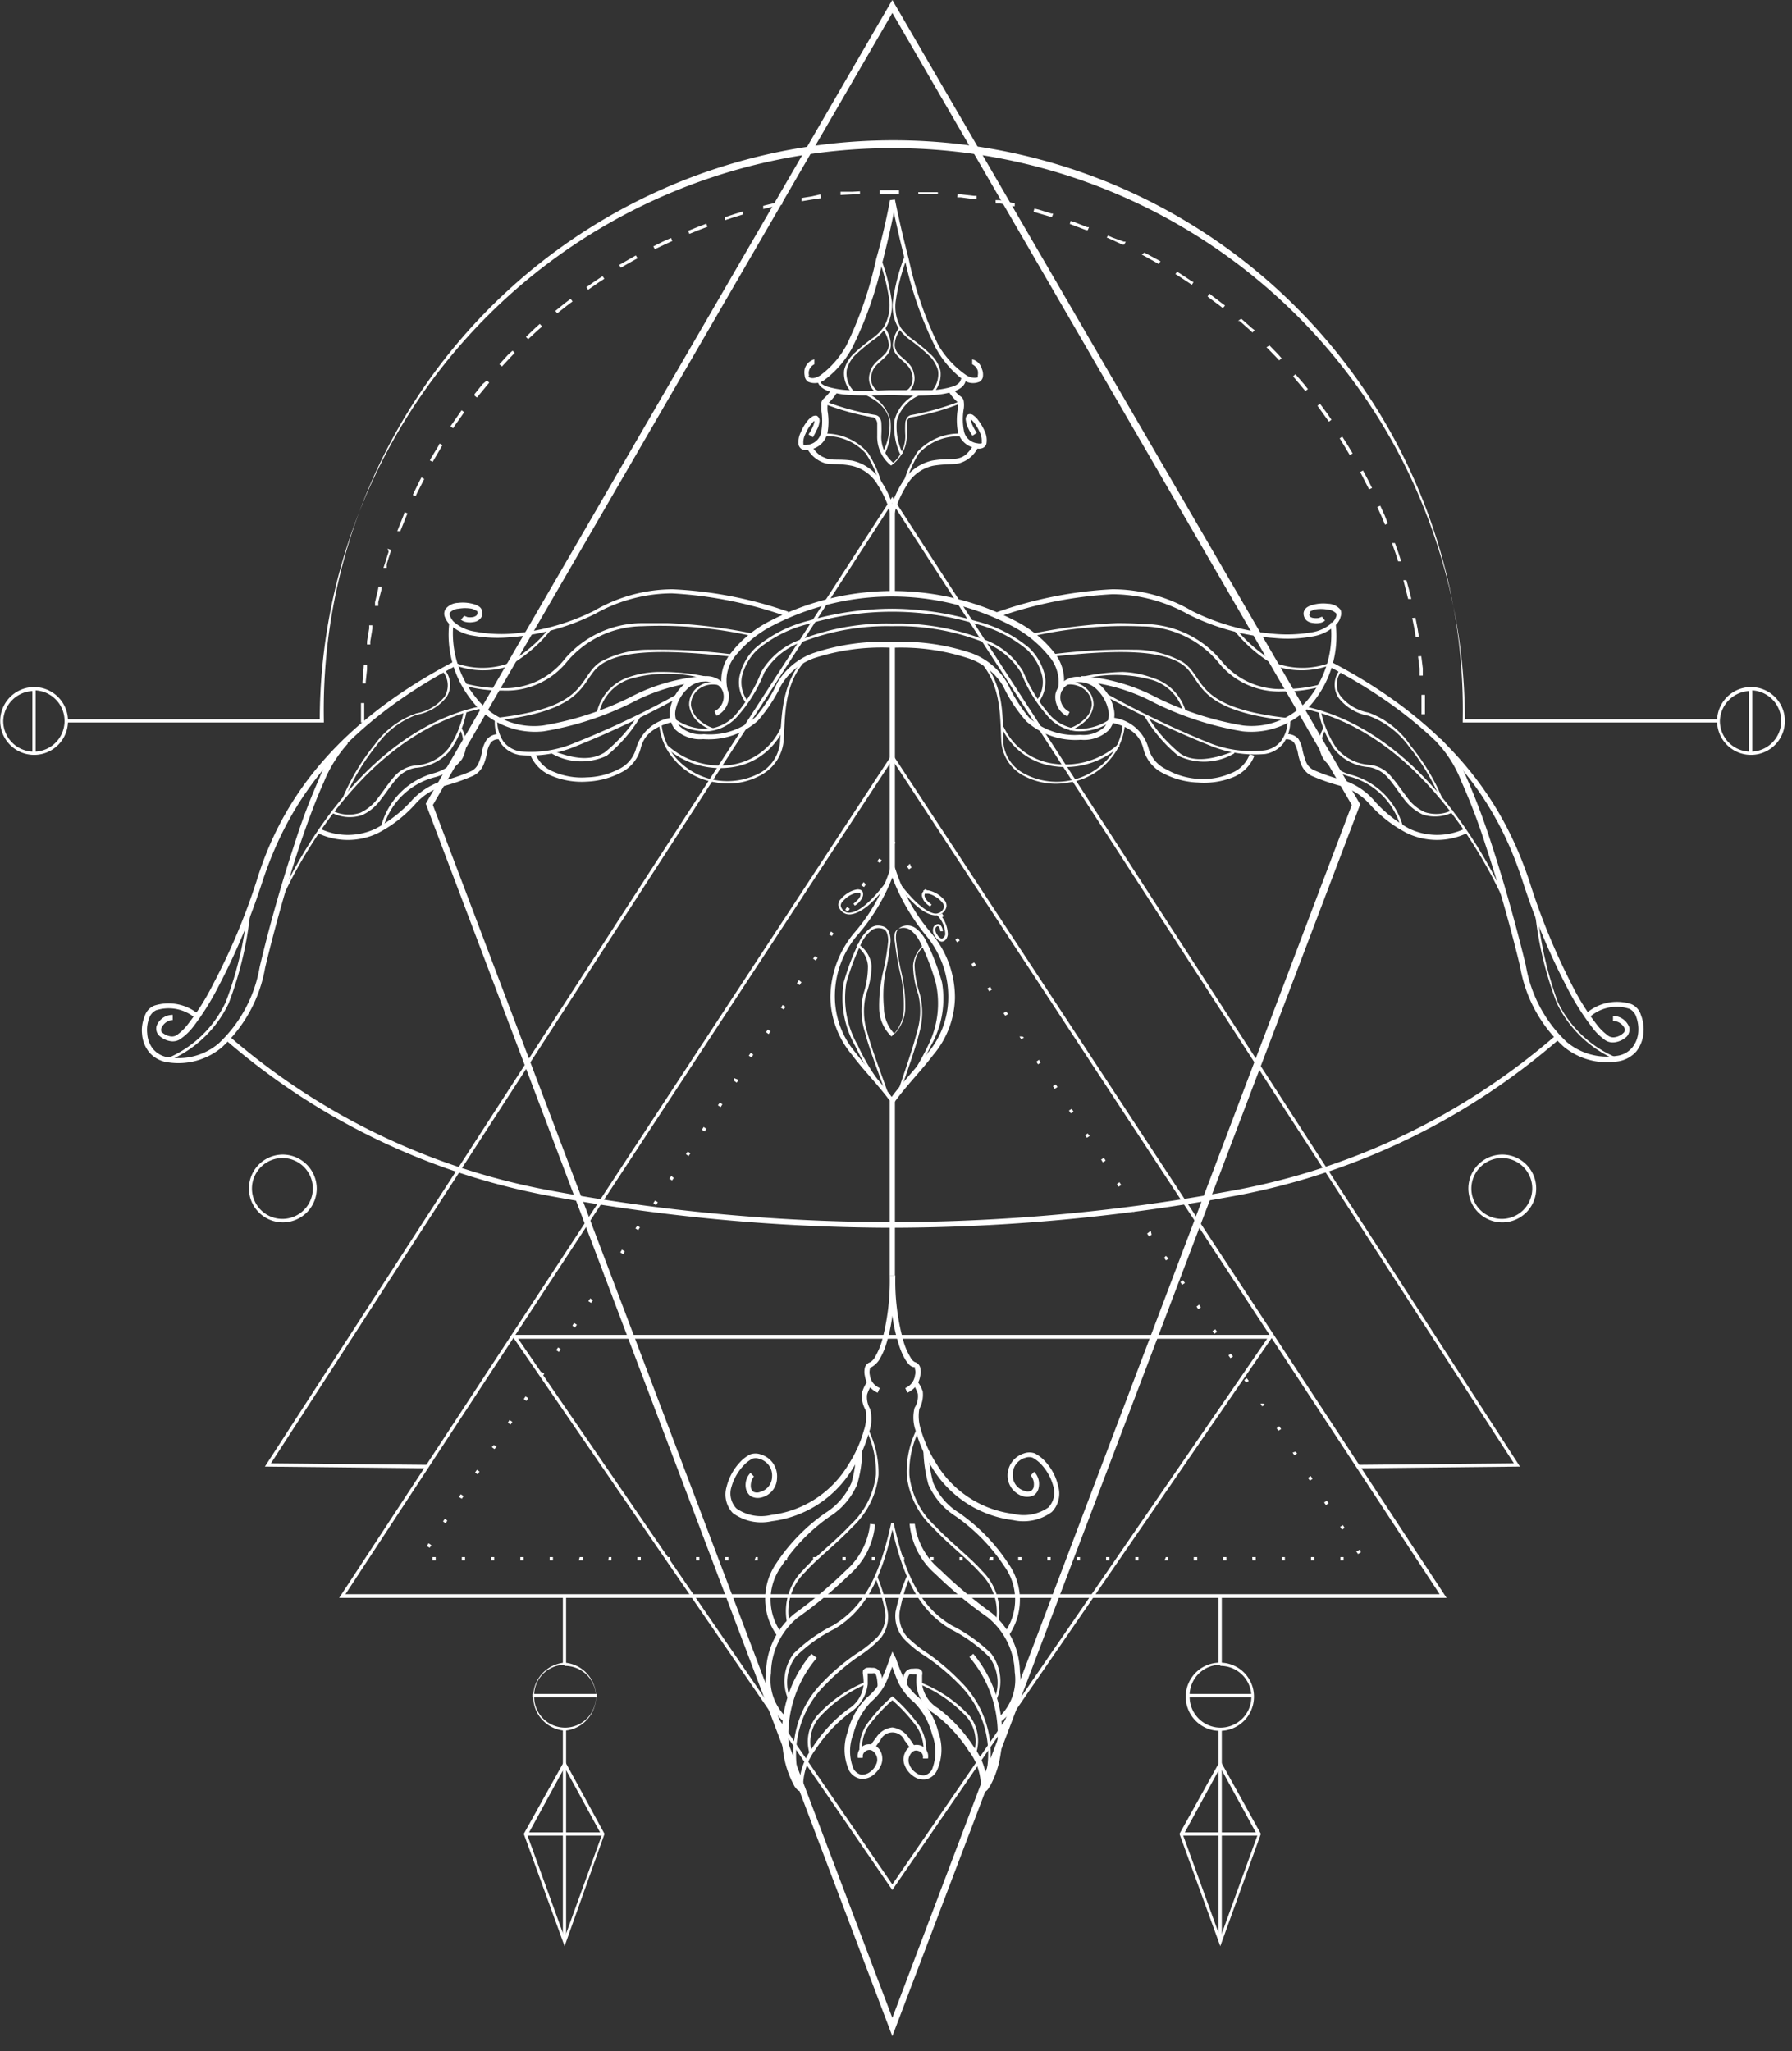 <?xml version="1.0" encoding="UTF-8"?> <svg xmlns="http://www.w3.org/2000/svg" width="83" height="95" fill="none"><rect width="100%" height="100%" fill="#333333" stroke="none"/> <g clip-path="url(#a)" fill="#fff"> <path d="M41.33 23.01 12.27 67.92l7.5.08.01-.16-7.23-.07 28.78-44.48 28.79 44.48-7.23.07V68l7.51-.08-29.07-44.91z"></path> <path d="m41.27 39 .08.13.13-.09-.08-.12-.13.08zm-.64.89.13.08.08-.13-.12-.08-.09.13zm1.38.24.09.13.12-.08-.08-.18-.13.13zm-2.12.87.13.08.08-.12-.1-.11-.11.15zm2.87.25.08.12.13-.08-.09-.12-.12.08zm-3.61.88.12.09.09-.13-.13-.09-.08.13zm4.35.25.08.13.13-.08-.08-.13-.13.08zm-5.1.89.13.08.08-.12-.12-.09-.09.13zm5.85.25.08.12.12-.08-.08-.13-.12.09zm-6.59.88.12.08.09-.12-.13-.08-.08.12zm7.33.25.08.13.13-.09-.08-.12-.13.08zm-8.08.89.13.08.08-.13-.12-.1-.09.15zm8.82.24.09.13.12-.08-.08-.13-.13.08zm-9.56.89.13.08.08-.12-.13-.09-.08.13zm10.31.25.08.12.13-.08-.09-.12-.12.08zm-11 .88.12.09.09-.13-.13-.08-.08.12zm11.74.2.08.13.13-.08-.08-.05h-.13zm-12.54.89.13.08.08-.13-.12-.08-.09.13zm13.32.28.08.12.12-.08-.08-.13-.12.09zm-14 .88.12.09.09-.13-.21-.08v.12zm14.77.25.08.13.13-.09-.08-.12-.13.08zm-15.52.89.13.08.08-.13-.12-.08-.09.13zm16.26.24.09.13.12-.08-.08-.13-.13.08zm-17 .89.13.08.08-.12-.13-.09-.08.13zm17.75.25.08.12.13-.08-.09-.12-.12.08zm-18.49.88.12.09.09-.13-.13-.08-.08.12zM51 53.7l.08.13.13-.08-.08-.13-.13.08zm-20 .89.13.08.08-.12-.12-.09-.09.13zm20.73.25.08.12.12-.08-.08-.13-.12.09zm-21.47.88.12.09.09-.13-.13-.08-.08.12zm22.17.28.08.13.13-.09-.08-.12-.13.08zm-23 .89.13.08.08-.13-.12-.08-.09.13zm23.7.24.09.13.12-.08-.04-.18-.17.13zm-24.4.87.13.08.08-.12-.13-.09-.08.13zm25.19.25.08.12.13-.08-.13-.13-.08.09zM28 59.12l.12.09.09-.13-.14-.08-.07.12zm26.67.25.08.13.13-.08-.08-.13-.13.08zm-27.42.89.13.08.08-.12-.12-.09-.09.13zm28.17.25.08.12.12-.08-.08-.13-.12.09zm-28.91.88.12.09.09-.13-.13-.08-.08.12zm29.65.25.08.13.13-.09-.08-.12-.13.08zm-30.4.89.13.08.08-.13-.12-.08-.09.13zm31.14.24.09.13.12-.08-.11-.13-.1.08zm-31.9.89.13.08.08-.12-.13-.09-.08.13zm32.63.25.08.12.13-.08-.09-.12-.12.08zm-33.37.88.12.09.09-.13-.13-.08-.08.12zm34.12.21.08.13.13-.08-.08-.05h-.13zm-34.86.89.13.08.08-.12-.13-.09-.08.13zm35.61.25.08.12.13-.08-.09-.13-.12.09zm-36.35.88.12.09.1-.11-.13-.08-.09.1zm37.09.25.08.13.13-.09-.08-.08-.13.04zM22 68.2l.13.08.08-.13-.12-.08-.09.13zm38.58.24.09.13.12-.08-.08-.13-.13.08zm-39.32.89.13.08.08-.12-.13-.09-.08.13zm40.07.25.08.12.13-.08-.09-.12-.12.08zm-40.81.88.12.09.08-.13-.12-.08-.08.12zm41.55.25.09.13.12-.08-.08-.13-.13.08zm-42.3.89.13.08.08-.12-.13-.09-.08.13zm43.05.25.08.12.13-.08-.03-.13-.18.09zm-42.79.41h.15v-.15h-.15v.15zm1.36 0h.15v-.15h-.15v.15zm1.35 0h.15v-.15h-.15v.15zm1.36 0h.15v-.15h-.15v.15zm1.36 0h.15v-.15h-.15v.15zm1.35 0H27v-.15h-.15l-.04.15zm1.36 0h.15v-.15h-.12l-.03.15zm1.35 0h.16v-.15h-.16v.15zm1.36 0h.15v-.15h-.15v.15zm1.36 0h.15v-.15h-.15v.15zm1.35 0h.15v-.15h-.15v.15zm1.36 0h.15v-.15H35l-.05.15zm1.36 0h.15v-.15h-.15v.15zm1.35 0h.15v-.15h-.15v.15zm1.36 0h.15v-.15h-.15v.15zm1.36 0h.15v-.15h-.15v.15zm1.35 0h.15v-.15h-.15v.15zm1.36 0h.15v-.15h-.15v.15zm1.35 0h.15v-.15h-.15v.15zm1.36 0h.2v-.15h-.15l-.05.15zm1.36 0h.15v-.15h-.15v.15zm1.35 0h.15v-.15h-.15v.15zm1.36 0h.15v-.15h-.12l-.03.15zm1.36 0h.15v-.15h-.15v.15zm1.35 0h.15v-.15h-.15v.15zm1.36 0h.15v-.15H54l-.06.15zm1.35 0h.16v-.15h-.16v.15zm1.36 0h.15v-.15h-.15v.15zm1.36 0h.15v-.15H58l.01.15zm1.35 0h.15v-.15h-.15v.15zm1.36 0h.15v-.15h-.15v.15zm1.36 0h.15v-.15h-.15v.15zM40.74 8.82V9h.9v-.19h-.9v.01zm1.8.17H43.44V8.9h-.91l.01.09zm-3.06-.11h-.55v.15l.55-.03h.35v-.14l-.35.02zm4.86.26h.15l.61.08h.13v-.15h-.12l-.6-.07h-.16l-.01.14zm-6.72-.05-.49.08v.15l.49-.08.4-.06L38 9l-.38.09zm8.5.33h.19l.6.13H47V9.4h-.09l-.6-.13h-.2l.01.15zm-10.32 0-.45.11v.15l.45-.11.43-.1v-.14l-.43.09zm12.07.39.21.06.58.17h.07l.05-.15h-.08l-.58-.18-.21-.05-.04.15zM34 9.92l-.43.14v.14l.42-.14.43-.13v-.14l-.42.13zm15.55.45.21.08.55.21h.07l.06-.14h-.08l-.56-.22-.21-.07-.04.14zm-17.26.15-.42.17.06.14.42-.17.42-.16-.06-.14-.42.16zm18.97.48.19.08.54.25h.08l.07-.14h-.09l-.53-.19-.2-.09-.06.09zm-20.58.2-.42.21.07.13.42-.2.39-.18-.06-.14-.4.18zm22.2.59.17.09.52.29.1.06.08-.13-.11-.06-.52-.28-.12-.06-.12.09zm-23.78.24-.42.24.07.13.42-.24.36-.2-.08-.13-.35.2zm25.34.66.14.09.49.32.13.09.08-.12-.12-.07-.5-.33-.14-.08-.08.1zM27.59 13l-.43.3.08.12.43-.3.32-.21-.08-.12-.32.21zm28.34.73.1.08.47.35.14.11.1-.12-.15-.11-.47-.36-.1-.08-.09.13zm-29.78.32-.43.35.09.11.43-.34.28-.21-.09-.12-.28.21zm31.19.81h.07l.44.39.16.15.1-.11-.11-.08-.44-.39-.07-.06-.15.1zm-32.55.33-.43.41.1.11.42-.39.23-.2L25 15l-.21.19zm33.87.89.41.42.18.19.11-.1-.18-.2-.38-.39-.14.08zm-35.13.35-.4.44.12.1.4-.43.19-.2-.1-.1-.21.19zm36.36 1 .38.45.19.23.12-.09-.19-.24-.39-.45-.11.1zm-37.54.36-.37.46v.07l.11.09.05-.06.37-.45.15-.18-.11-.1-.2.17zm38.67 1 .33.46.2.28.12-.09-.19-.28-.34-.46-.12.09zm-39.75.37-.34.49-.07.1.13.08.06-.1.34-.48.11-.16-.12-.09-.11.16zm40.78 1.14.28.46.19.32.13-.08-.19-.32-.29-.46-.12.08zm-41.76.38-.31.51-.07.13.13.07.07-.12.3-.51.08-.14-.13-.08-.07.14zM63 21.86l.23.45.18.35.14-.06-.18-.36-.24-.45-.13.07zm-43.55.38-.26.53-.07.15.13.06.07-.15.27-.53.06-.12-.13-.07-.07.13zm44.34 1.24.2.44.16.38.13-.06-.15-.38-.2-.44-.14.06zm-45.1.39-.22.55-.07.18h.14l.07-.17.22-.55.05-.1-.14-.06-.05.15zm45.78 1.28.16.45.13.4h.14l-.13-.4-.16-.45h-.14zm-46.47.4-.18.57-.06.18h.15v-.17l.18-.57v-.1l-.14-.05.05.14zm47 1.32.12.47.1.4h.15l-.1-.4-.13-.47H65zm-47.49.43-.14.59v.17h.15v-.17l.15-.59v-.12h-.14l-.02.12zm47.9 1.32.1.5.06.38h.15l-.06-.38-.1-.51-.15.01zm-48.31.48-.1.61v.14h.15v-.14l.1-.6v-.15h-.15v.14zm48.58 1.3.07.56v.33h.15v-.34l-.07-.56-.15.01zm-48.84.54-.05.63v.08h.15v-.08L17 31v-.2h-.15l-.01.14zm49 1.25v.89H66v-.9h-.15l-.01.01zm-49.12.64v.63h.15v-.9h-.15v.27z"></path> <path d="m23.69 61.82 17.64 25.71.06-.09L59 61.82H23.69zM24 62h34.69L41.33 87.27 24 62z"></path> <path d="m41.33 34.92-.06.09L15.71 74H67L41.33 34.92zm0 .27 25.35 38.64H16l25.33-38.64z"></path> <path d="m41.33 0-.13.22-21.48 37L41.33 94.3 63 37.25 41.33 0zm0 .6 21.28 36.68-21.28 56.17-21.28-56.17L41.33.6z"></path> <path fill-rule="evenodd" clip-rule="evenodd" d="M41.33 29.73a10.129 10.129 0 0 0-3.67.52A3.2 3.2 0 0 0 36 31.62a6.75 6.75 0 0 1-1 1.58 3.15 3.15 0 0 1-2.4.8 1.421 1.421 0 0 1-1.13-.38.901.901 0 0 1-.16-.82c.079-.327.249-.625.49-.86a1.16 1.16 0 0 1 .8-.38c.6 0 .86.27.91.58a.75.75 0 0 1-.42.8l.1.21a1 1 0 0 0 .56-1.06 1.06 1.06 0 0 0-1.15-.77 1.44 1.44 0 0 0-1 .45 2 2 0 0 0-.55 1 1.161 1.161 0 0 0 .21 1 1.67 1.67 0 0 0 1.31.46 3.43 3.43 0 0 0 2.53-.85 7.238 7.238 0 0 0 1.08-1.64 2.92 2.92 0 0 1 1.53-1.26 10.08 10.08 0 0 1 3.62-.48 9.999 9.999 0 0 1 3.59.51 3 3 0 0 1 1.54 1.26c.28.595.644 1.147 1.08 1.64a3.42 3.42 0 0 0 2.52.85 1.66 1.66 0 0 0 1.31-.46 1.13 1.13 0 0 0 .21-1 2 2 0 0 0-.55-1 1.418 1.418 0 0 0-1-.45 1.05 1.05 0 0 0-1.14.77 1 1 0 0 0 .55 1.06l.1-.21a.75.75 0 0 1-.42-.8c.06-.31.31-.58.91-.58.31.015.6.152.81.38.235.238.401.535.48.86a.93.93 0 0 1-.15.82 1.43 1.43 0 0 1-1.14.38 3.16 3.16 0 0 1-2.36-.79 7.078 7.078 0 0 1-1-1.58A3.21 3.21 0 0 0 45 30.25a10.15 10.15 0 0 0-3.67-.52zM51.52 27.29a18.931 18.931 0 0 0-5.4 1.08l.07.22c1.716-.61 3.511-.97 5.33-1.07a7.26 7.26 0 0 1 3.53.94 10.58 10.58 0 0 0 4 1.09c.57.055 1.146.031 1.71-.07a2 2 0 0 0 1.12-.55.76.76 0 0 0 .21-.36.46.46 0 0 0 0-.33.769.769 0 0 0-.58-.28 1.82 1.82 0 0 0-.7.05.879.879 0 0 0-.28.12.38.38 0 0 0-.15.24.449.449 0 0 0 .12.35.53.53 0 0 0 .31.13.86.86 0 0 0 .32 0 .48.48 0 0 0 .24-.11l-.14-.18-.15.06c-.08.01-.16.01-.24 0a.3.3 0 0 1-.17-.07s-.06-.07 0-.16 0 0 0-.07l.21-.09a1.69 1.69 0 0 1 .6 0 .63.63 0 0 1 .41.18.2.2 0 0 1 0 .14.72.72 0 0 1-.17.27 1.83 1.83 0 0 1-1 .47c-.545.092-1.1.115-1.65.07a10.42 10.42 0 0 1-3.85-1.06 7.32 7.32 0 0 0-3.7-1.01z"></path> <path fill-rule="evenodd" clip-rule="evenodd" d="M61.86 28.84h-.23a4.71 4.71 0 0 1-.91 3.38 3.4 3.4 0 0 1-3.14 1.38 14.402 14.402 0 0 1-4-1.29 8.75 8.75 0 0 0-3.5-1v.24a8.73 8.73 0 0 1 3.39 1c1.29.64 2.669 1.086 4.09 1.32a3.69 3.69 0 0 0 3.36-1.48 4.86 4.86 0 0 0 .94-3.55z"></path> <path fill-rule="evenodd" clip-rule="evenodd" d="m51.24 32.12-.05.11A44.888 44.888 0 0 0 56 34.51a5.461 5.461 0 0 0 2.59.41 1.36 1.36 0 0 0 .85-.49 1.8 1.8 0 0 0 .32-1.12h-.12a1.64 1.64 0 0 1-.3 1 1.2 1.2 0 0 1-.77.44A5.26 5.26 0 0 1 56 34.4a42.572 42.572 0 0 1-4.76-2.28z"></path> <path fill-rule="evenodd" clip-rule="evenodd" d="m51.49 33.23-.05.23c1.06.22 1.4.71 1.53 1.26a1.72 1.72 0 0 0 .92 1.1 3.75 3.75 0 0 0 1.59.42A3.62 3.62 0 0 0 57.1 36a1.761 1.761 0 0 0 1-1l-.22-.07a1.478 1.478 0 0 1-.89.89 3.23 3.23 0 0 1-1.51.25 3.42 3.42 0 0 1-1.48-.45 1.51 1.51 0 0 1-.8-.95 1.94 1.94 0 0 0-1.71-1.44zM61.65 30.65l-.11.21c6 3.12 8 6.91 9 10a31.57 31.57 0 0 0 2.06 4.91c.33.644.719 1.256 1.16 1.83.147.198.322.373.52.52a.64.64 0 0 0 .51.15 1 1 0 0 0 .56-.27.49.49 0 0 0 .11-.43.8.8 0 0 0-.75-.52v.23a.61.61 0 0 1 .54.35.19.19 0 0 1-.06.21.74.74 0 0 1-.43.2.419.419 0 0 1-.32-.11 2.394 2.394 0 0 1-.48-.48 10.813 10.813 0 0 1-1.13-1.79 30.656 30.656 0 0 1-2-4.87c-1.05-3.12-3.16-6.99-9.18-10.14z"></path> <path fill-rule="evenodd" clip-rule="evenodd" d="m66.73 34.22-.16.18c.48.518.856 1.122 1.11 1.78.429.958.803 1.94 1.12 2.94.71 2.14 1.32 4.43 1.61 5.66a6.48 6.48 0 0 0 2 3.68 3.15 3.15 0 0 0 2.49.7c.35-.042.67-.213.9-.48a1.61 1.61 0 0 0 .32-.83A1.8 1.8 0 0 0 76 47a.78.78 0 0 0-.45-.5 2.159 2.159 0 0 0-2.08.43l.14.19a1.88 1.88 0 0 1 1.86-.4.63.63 0 0 1 .31.36c.086.23.12.476.1.72a1.29 1.29 0 0 1-.27.7 1.1 1.1 0 0 1-.74.4 2.891 2.891 0 0 1-2.31-.65 6.32 6.32 0 0 1-1.89-3.55c-.3-1.24-.9-3.53-1.61-5.68a31.388 31.388 0 0 0-1.13-3 5.919 5.919 0 0 0-1.2-1.8z"></path> <path fill-rule="evenodd" clip-rule="evenodd" d="M60.42 32.71v.12c6.2 1.33 9.36 9.17 9.36 9.17h.11s-3.16-7.94-9.47-9.29z"></path> <path fill-rule="evenodd" clip-rule="evenodd" d="M59.55 34v.24a.44.44 0 0 1 .39.16c.079.137.136.285.17.44.033.203.09.4.17.59a1 1 0 0 0 .47.5c.45.197.915.357 1.39.48a2.85 2.85 0 0 1 1.27.8 6.002 6.002 0 0 0 1.77 1.38 3.21 3.21 0 0 0 2.75 0l-.09-.21a3 3 0 0 1-2.56 0 5.999 5.999 0 0 1-1.7-1.38 3.18 3.18 0 0 0-1.37-.87 9.004 9.004 0 0 1-1.35-.46.74.74 0 0 1-.37-.39 3.829 3.829 0 0 1-.16-.54 1.36 1.36 0 0 0-.2-.53.68.68 0 0 0-.58-.21zM45.46 30.54l-.08.08c1 1.12.94 2.53 1 3.76a1.94 1.94 0 0 0 .95 1.5 3.17 3.17 0 0 0 2.17.36 3.06 3.06 0 0 0 1.94-1.1 2.78 2.78 0 0 0 .66-1.6H52a2.73 2.73 0 0 1-.63 1.54 3.18 3.18 0 0 1-4 .71 1.8 1.8 0 0 1-.9-1.41c-.03-1.23.04-2.68-1.01-3.84zM41.22 9.27S41 10.54 40.58 12a17.778 17.778 0 0 1-1.38 4 4.3 4.3 0 0 1-1.2 1.38c-.28.18-.44.14-.53.09-.09-.05 0 0 0-.09a.449.449 0 0 1 0-.21.46.46 0 0 1 .25-.3v-.23a.64.64 0 0 0-.45.45.841.841 0 0 0 0 .31.36.36 0 0 0 .16.28.77.77 0 0 0 .78-.1 4.6 4.6 0 0 0 1.26-1.47 17.589 17.589 0 0 0 1.41-4c.31-1.22.45-1.92.52-2.27.08.35.21 1 .53 2.27a17.12 17.12 0 0 0 1.41 4c.311.574.74 1.075 1.26 1.47a.76.76 0 0 0 .77.1.33.33 0 0 0 .16-.28.67.67 0 0 0-.05-.31.62.62 0 0 0-.45-.45v.23a.501.501 0 0 1 .26.3c.012.07.012.14 0 .21v.09c0 .01-.24.09-.53-.09A4.44 4.44 0 0 1 43.47 16a17.282 17.282 0 0 1-1.38-4c-.39-1.49-.64-2.76-.64-2.76l-.23.03z"></path> <path fill-rule="evenodd" clip-rule="evenodd" d="M38.08 17.54h-.24a.56.56 0 0 0 .17.36 1 1 0 0 0 .36.21c.323.108.66.169 1 .18.76.05 1.61 0 1.92 0 .31 0 1.16.07 1.93 0a3.58 3.58 0 0 0 1-.18 1.07 1.07 0 0 0 .36-.21.54.54 0 0 0 .16-.36h-.23a.32.32 0 0 1-.1.2.67.67 0 0 1-.28.16c-.324.1-.66.158-1 .17h-1.92c-.35 0-1.17.07-1.91 0a3.999 3.999 0 0 1-1-.17.74.74 0 0 1-.28-.16.27.27 0 0 1 .06-.2z"></path> <path fill-rule="evenodd" clip-rule="evenodd" d="m44.13 18-.2.12c.117.19.262.362.43.51a.11.11 0 0 1 0 .07c.007.087.007.174 0 .26a3.002 3.002 0 0 0 0 1 1 1 0 0 0 .82.79.46.46 0 0 0 .33 0 .29.29 0 0 0 .18-.21 1 1 0 0 0-.09-.59 2.587 2.587 0 0 0-.33-.54.936.936 0 0 0-.18-.17.19.19 0 0 0-.1-.05.22.22 0 0 0-.14 0 .24.24 0 0 0-.11.14.3.3 0 0 0 0 .16c.015.107.045.212.09.31.06.132.13.259.21.38l.2-.13a3.375 3.375 0 0 1-.19-.34 1.115 1.115 0 0 1-.08-.24v-.05c.046.04.09.084.13.13.117.15.214.315.29.49a.87.87 0 0 1 .08.43.09.09 0 0 1 0 .06.41.41 0 0 1-.2 0 .71.71 0 0 1-.63-.61 2.81 2.81 0 0 1 0-1 1.26 1.26 0 0 0 0-.32.34.34 0 0 0-.09-.2 2 2 0 0 1-.42-.4z"></path> <path fill-rule="evenodd" clip-rule="evenodd" d="m37.57 20.63-.19.13a1.41 1.41 0 0 0 .86.7c.31.06.65 0 1.2.11a1.859 1.859 0 0 1 1.22.9c.246.384.435.802.56 1.24l.11.42.12-.42a4.36 4.36 0 0 1 .55-1.24 1.86 1.86 0 0 1 1.22-.9c.54-.09.88-.05 1.19-.11a1.4 1.4 0 0 0 .87-.7l-.2-.13c-.28.43-.46.54-.72.6-.26.06-.61 0-1.18.1a2.15 2.15 0 0 0-1.38 1c-.2.313-.36.649-.48 1a4.24 4.24 0 0 0-.48-1 2.13 2.13 0 0 0-1.38-1c-.57-.08-.92 0-1.18-.1-.26-.1-.42-.17-.71-.6zM41.33 39.9l-.11.37a8.39 8.39 0 0 1-1.67 2.95 4.72 4.72 0 0 0-1.09 3 4.25 4.25 0 0 0 1 2.63c.56.75 1.26 1.44 1.79 2.18l.09.14.1-.14c.53-.74 1.22-1.43 1.79-2.18a4.24 4.24 0 0 0 1-2.63 4.61 4.61 0 0 0-1.09-3 8.55 8.55 0 0 1-1.66-2.95l-.15-.37zm0 .74a9.6 9.6 0 0 0 1.59 2.72 4.41 4.41 0 0 1 1 2.88 4 4 0 0 1-.92 2.49c-.52.69-1.17 1.35-1.7 2.07-.53-.72-1.17-1.38-1.69-2.07a4 4 0 0 1-.94-2.49 4.35 4.35 0 0 1 1-2.88 9.15 9.15 0 0 0 1.66-2.72z"></path> <path fill-rule="evenodd" clip-rule="evenodd" d="m41.54 40.73-.1.07c.84 1.14 1.4 1.52 1.79 1.58a.53.53 0 0 0 .45-.12.47.47 0 0 0 .16-.29.4.4 0 0 0-.12-.31 1.43 1.43 0 0 0-.32-.27 1.37 1.37 0 0 0-.37-.15.331.331 0 0 0-.244.032.201.201 0 0 0-.056.058.28.28 0 0 0 0 .25c.024.078.065.15.12.21.068.073.145.137.23.19l.07-.09a1.279 1.279 0 0 1-.21-.18.702.702 0 0 1-.1-.16.18.18 0 0 1 0-.16.09.09 0 0 1 .06 0h.1a1 1 0 0 1 .33.14c.114.064.216.15.3.25a.36.36 0 0 1 .1.21.4.4 0 0 1-.13.22.38.38 0 0 1-.35.09c-.33-.08-.88-.44-1.71-1.57z"></path> <path fill-rule="evenodd" clip-rule="evenodd" d="m43.47 42.28-.09.08c.242.23.386.546.4.88a.23.23 0 0 1-.16.23.24.24 0 0 1-.11-.06.4.4 0 0 1-.11-.14.34.34 0 0 1-.06-.31.17.17 0 0 1 .07-.06.06.06 0 0 1 .05 0 .31.31 0 0 1 .09.23h.12a.46.46 0 0 0-.14-.32.2.2 0 0 0-.15 0 .27.27 0 0 0-.14.12.43.43 0 0 0 .06.42.47.47 0 0 0 .14.17.32.32 0 0 0 .17.09c.13 0 .27-.12.29-.34a1.42 1.42 0 0 0-.43-.99zM42.84 43.72a1.391 1.391 0 0 0-.55 1c.011.453.092.902.24 1.33a3.26 3.26 0 0 1-.06 1.74c-.17.69-.47 1.55-.88 2.76h.11c.41-1.2.72-2.06.89-2.76a3.37 3.37 0 0 0 0-1.8 4.622 4.622 0 0 1-.23-1.3 1.21 1.21 0 0 1 .51-.92l-.03-.05zM42.51 64l-.21.1c.085.14.155.287.21.44a1 1 0 0 1-.15.66 1.83 1.83 0 0 0 .07 1.11c.16.58.407 1.133.73 1.64a5.13 5.13 0 0 0 3.76 2.45 2.209 2.209 0 0 0 1.8-.38 1.22 1.22 0 0 0 .29-1.2 2.47 2.47 0 0 0-.62-1.16 1.649 1.649 0 0 0-.46-.35.73.73 0 0 0-.5 0 1.07 1.07 0 0 0-.76 1.08 1 1 0 0 0 .73.91.68.68 0 0 0 .5-.06.54.54 0 0 0 .21-.35.81.81 0 0 0-.21-.73l-.16.17a.64.64 0 0 1 .14.51.28.28 0 0 1-.12.2.38.38 0 0 1-.32 0 .73.73 0 0 1-.53-.7.79.79 0 0 1 .59-.83.49.49 0 0 1 .33 0c.145.08.276.18.39.3.265.283.458.626.56 1a1 1 0 0 1-.22 1 2 2 0 0 1-1.62.3 4.87 4.87 0 0 1-3.58-2.34 6.054 6.054 0 0 1-.71-1.57 2 2 0 0 1-.07-.95c.135-.247.19-.53.16-.81a1.579 1.579 0 0 0-.23-.44zM41.33 80a1 1 0 0 0-.74.46c-.116.14-.22.291-.31.45l.21.11c.08-.146.173-.283.28-.41a.61.61 0 0 1 1.13 0c.107.127.2.264.28.41l.2-.11a3.67 3.67 0 0 0-.3-.45 1.08 1.08 0 0 0-.75-.46zM45.08 76.59l-.18.15a5.49 5.49 0 0 1 1.23 4.51c-.069.447-.21.88-.42 1.28a3.07 3.07 0 0 0-.6-1.62 7 7 0 0 0-1.65-1.79 1.54 1.54 0 0 1-.75-1.12v-.41a.38.38 0 0 0 0-.18.28.28 0 0 0-.17-.13 1.165 1.165 0 0 0-.26 0 .39.39 0 0 0-.27.08c-.16.13-.21.36-.22.8H42c0-.41.08-.58.13-.62a.16.16 0 0 1 .11 0h.21v.08c-.01.14-.01.28 0 .42a1.76 1.76 0 0 0 .83 1.33 6.672 6.672 0 0 1 1.59 1.72 2.67 2.67 0 0 1 .56 1.63.25.25 0 0 0 0 .17.15.15 0 0 0 .21.08.41.41 0 0 0 .12-.11l.11-.17a4.41 4.41 0 0 0 .46-1.36 5.82 5.82 0 0 0-1.25-4.74z"></path> <path fill-rule="evenodd" clip-rule="evenodd" d="M42.37 70.57h-.24a3.48 3.48 0 0 0 1.19 2.32 19.19 19.19 0 0 0 2.41 2A3.38 3.38 0 0 1 47 77.44a2.37 2.37 0 0 1-.72 2.07l.12.2a2.53 2.53 0 0 0 .84-2.28 3.61 3.61 0 0 0-1.32-2.74 20.717 20.717 0 0 1-2.38-2 3.29 3.29 0 0 1-1.17-2.12z"></path> <path fill-rule="evenodd" clip-rule="evenodd" d="M43 67.18h-.23c.013.53.09 1.058.23 1.57a3.35 3.35 0 0 0 1.29 1.49 8.6 8.6 0 0 1 2.23 2.3 2.63 2.63 0 0 1 0 3.08l.19.14a2.9 2.9 0 0 0 0-3.34 8.62 8.62 0 0 0-2.29-2.36 3 3 0 0 1-1.2-1.4 6.485 6.485 0 0 1-.22-1.48zM41.88 11.91a9.152 9.152 0 0 0-.52 2 2 2 0 0 0 .27 1.31c.164.227.367.423.6.58.265.196.518.406.76.63.223.196.383.454.46.74a1.19 1.19 0 0 1-.29.94l.09.07a1.28 1.28 0 0 0 .31-1 1.54 1.54 0 0 0-.49-.8c-.242-.23-.5-.444-.77-.64a2.511 2.511 0 0 1-.57-.55 2 2 0 0 1-.25-1.19 9 9 0 0 1 .51-2l-.11-.09z"></path> <path fill-rule="evenodd" clip-rule="evenodd" d="M41.63 15.2a1.45 1.45 0 0 0-.28.79.73.73 0 0 0 .23.5c.24.27.58.45.65.81a.69.69 0 0 1-.12.68.44.44 0 0 1-.23.14v.12a.72.72 0 0 0 .29-.18.86.86 0 0 0 .15-.79c-.08-.41-.46-.62-.69-.86a.66.66 0 0 1-.19-.43 1.3 1.3 0 0 1 .26-.72l-.07-.06zM42.7 18.15a1.88 1.88 0 0 0-1.27 1.31 3 3 0 0 0 .27 1.59l.11-.05a2.83 2.83 0 0 1-.27-1.52 1.811 1.811 0 0 1 1.2-1.23l-.04-.1zM44.5 20.08a2.609 2.609 0 0 0-2 .84 4.92 4.92 0 0 0-.68 1.57h.11c.128-.528.34-1.03.63-1.49a2.481 2.481 0 0 1 1.95-.79l-.01-.13zM51.74 28.86a23.54 23.54 0 0 0-3.94.49v.12a19.408 19.408 0 0 1 5.1-.46 4.618 4.618 0 0 1 3.51 1.64 3.59 3.59 0 0 0 3 1.37 6.272 6.272 0 0 0 1.8-.23v-.11a6.539 6.539 0 0 1-1.77.23 3.51 3.51 0 0 1-2.89-1.33 4.69 4.69 0 0 0-3.59-1.68c-.42-.03-.81-.04-1.22-.04z"></path> <path fill-rule="evenodd" clip-rule="evenodd" d="M52.53 30.09a26.154 26.154 0 0 0-3.79.21v.11c3-.33 5-.32 6 .35 1 .67.48 2.12 4.88 2.61v-.12c-4.38-.49-3.76-1.87-4.84-2.59a4.6 4.6 0 0 0-2.25-.57zM57.23 29.1l-.08.08a6.68 6.68 0 0 0 2 1.69 3.78 3.78 0 0 0 2.44-.06v-.11a3.6 3.6 0 0 1-2.36.06 6.619 6.619 0 0 1-2-1.66z"></path> <path fill-rule="evenodd" clip-rule="evenodd" d="M52 31.12a9.833 9.833 0 0 0-2 .25v.12a6.24 6.24 0 0 1 3.36 0 2.13 2.13 0 0 1 1.48 1.62h.12a2.27 2.27 0 0 0-1.56-1.71 4.39 4.39 0 0 0-1.4-.28zM53.11 33.1l-.1.07A6.86 6.86 0 0 0 54.57 35a2.75 2.75 0 0 0 2.6-.11v-.11c-1.24.5-2 .46-2.5.12a6.85 6.85 0 0 1-1.56-1.8zM46.49 33.67h-.11a3.12 3.12 0 0 0 2.48 1.82 3.75 3.75 0 0 0 3-.93l-.07-.09a3.681 3.681 0 0 1-2.88.91 3 3 0 0 1-2.42-1.71zM61.18 32.94h-.11c.122.63.37 1.229.73 1.76a2.262 2.262 0 0 0 1.63.83c.346.063.658.247.88.52.24.27.46.62.7.93.227.317.53.571.88.74a1.819 1.819 0 0 0 1.39-.1v-.11a1.671 1.671 0 0 1-1.29.1 2.06 2.06 0 0 1-.83-.7c-.24-.31-.46-.65-.72-.94a1.471 1.471 0 0 0-1-.55 2.16 2.16 0 0 1-1.55-.79 4.792 4.792 0 0 1-.71-1.69zM62.08 31a1.1 1.1 0 0 0-.08 1.32c.344.44.84.735 1.39.83a4 4 0 0 1 1.86 1.41c.586.724 1.07 1.525 1.44 2.38h.1a9.85 9.85 0 0 0-1.45-2.4A4 4 0 0 0 63.38 33a2.14 2.14 0 0 1-1.31-.79.94.94 0 0 1 .11-1.17l-.1-.04z"></path> <path fill-rule="evenodd" clip-rule="evenodd" d="M61.3 33.71a1.38 1.38 0 0 0 0 1.44 2.26 2.26 0 0 0 1.27.83 3.36 3.36 0 0 1 2.31 2.33h.11a3.43 3.43 0 0 0-2.38-2.42 2.16 2.16 0 0 1-1.21-.79 1.23 1.23 0 0 1 0-1.32l-.1-.07zM71.21 42.26h-.11a16.41 16.41 0 0 0 1 4.18 5.38 5.38 0 0 0 2.75 2.64v-.11a5.27 5.27 0 0 1-2.7-2.57 16.93 16.93 0 0 1-.94-4.14zM41.33 28.88a10.869 10.869 0 0 0-4.13.7 3.46 3.46 0 0 0-1.93 1.52A6.911 6.911 0 0 1 34 33.18a2 2 0 0 1-1.15.57 2.49 2.49 0 0 1-1.6-.46l-.06.1a2.55 2.55 0 0 0 1.67.47 2.06 2.06 0 0 0 1.22-.6 6.81 6.81 0 0 0 1.32-2.11 3.33 3.33 0 0 1 1.86-1.46c1.3-.487 2.682-.721 4.07-.69a10.82 10.82 0 0 1 4.09.69 3.39 3.39 0 0 1 1.87 1.46 6.811 6.811 0 0 0 1.32 2.11 2 2 0 0 0 1.21.6 2.58 2.58 0 0 0 1.68-.47l-.07-.1a2.46 2.46 0 0 1-1.59.46 2 2 0 0 1-1.15-.57 7.17 7.17 0 0 1-1.3-2.08 3.46 3.46 0 0 0-1.92-1.52 11 11 0 0 0-4.14-.7z"></path> <path fill-rule="evenodd" clip-rule="evenodd" d="M41.33 28.19a14.15 14.15 0 0 0-3.89.56A6 6 0 0 0 35 30a2.56 2.56 0 0 0-.75 1.33 1.53 1.53 0 0 0 .3 1.22l.09-.07a1.443 1.443 0 0 1-.28-1.13 2.51 2.51 0 0 1 .73-1.27 5.84 5.84 0 0 1 2.38-1.19 13.55 13.55 0 0 1 7.71 0 5.91 5.91 0 0 1 2.38 1.19c.362.342.613.784.72 1.27a1.4 1.4 0 0 1-.28 1.11l.1.07a1.57 1.57 0 0 0 .3-1.22 2.56 2.56 0 0 0-.74-1.31 6.09 6.09 0 0 0-2.44-1.23 14 14 0 0 0-3.89-.58zM49.62 31.58c-.121.003-.242.02-.36.05v.11a1.07 1.07 0 0 1 1 .22.9.9 0 0 1 .31.68 1 1 0 0 1-.38.7 1.74 1.74 0 0 1-.64.38v.11a2 2 0 0 0 .68-.4 1.19 1.19 0 0 0 .42-.78 1 1 0 0 0-.35-.78 1.13 1.13 0 0 0-.68-.29zM42.47 66.17a4.38 4.38 0 0 0-.47 2.18 3.87 3.87 0 0 0 1.21 2.4c.8.85 1.62 1.45 2.18 2.09a2.52 2.52 0 0 1 .74 2.27h.12a2.69 2.69 0 0 0-.77-2.37c-.58-.65-1.39-1.25-2.19-2.09a3.74 3.74 0 0 1-1.17-2.33 4.29 4.29 0 0 1 .47-2.12l-.12-.03zM41.28 70.53c-.52 2.35-1.21 3.85-2.69 4.74a7.247 7.247 0 0 0-1.83 1.31 2.12 2.12 0 0 0-.24 2.15h.11a2 2 0 0 1 .22-2 7 7 0 0 1 1.8-1.29c1.47-.88 2.17-2.37 2.68-4.6.52 2.23 1.22 3.72 2.68 4.6a7.002 7.002 0 0 1 1.8 1.29 2 2 0 0 1 .23 2h.11a2.14 2.14 0 0 0-.24-2.15 7.32 7.32 0 0 0-1.84-1.31c-1.48-.89-2.16-2.39-2.68-4.74h-.11z"></path> <path fill-rule="evenodd" clip-rule="evenodd" d="M42 73a8.382 8.382 0 0 0-.52 1.64 1.6 1.6 0 0 0 .36 1.23c.297.314.633.59 1 .82.57.381 1.1.82 1.58 1.31a4.53 4.53 0 0 1 1.1 4.71h.12a4.68 4.68 0 0 0-1.13-4.82 10.64 10.64 0 0 0-1.51-1.3 5.896 5.896 0 0 1-1-.8 1.48 1.48 0 0 1-.33-1.15 8.002 8.002 0 0 1 .48-1.64H42z"></path> <path fill-rule="evenodd" clip-rule="evenodd" d="M42.62 77.91v.1a6.299 6.299 0 0 1 2.17 1.52 1.78 1.78 0 0 1 .32 1.63h.11a1.87 1.87 0 0 0-.34-1.73 6.24 6.24 0 0 0-2.26-1.52zM41.33 78.56a8.004 8.004 0 0 0-1.21 1.33 2.1 2.1 0 0 0-.28 1.49h.12a2 2 0 0 1 .22-1.38c.338-.46.723-.882 1.15-1.26.43.376.815.798 1.15 1.26a2 2 0 0 1 .27 1.41h.12a2.1 2.1 0 0 0-.29-1.49 8.004 8.004 0 0 0-1.21-1.33l-.04-.03zM41.33 27.37a12.32 12.32 0 0 0-5.63 1.37 5.32 5.32 0 0 0-1.81 1.46 2 2 0 0 0-.42 1.8l.23-.06a1.79 1.79 0 0 1 .38-1.59 5.35 5.35 0 0 1 1.73-1.39 12 12 0 0 1 11 0 5.4 5.4 0 0 1 1.74 1.39 1.82 1.82 0 0 1 .45 1.57l.23.06a2.049 2.049 0 0 0-.42-1.78A5.42 5.42 0 0 0 47 28.74a12.37 12.37 0 0 0-5.67-1.37z"></path> <path fill-rule="evenodd" clip-rule="evenodd" d="M31.15 27.29a7.29 7.29 0 0 0-3.64 1 10.47 10.47 0 0 1-3.86 1.06 6.652 6.652 0 0 1-1.65-.1 1.87 1.87 0 0 1-1-.47.81.81 0 0 1-.16-.27.13.13 0 0 1 0-.14.6.6 0 0 1 .4-.18 1.75 1.75 0 0 1 .61 0c.07.02.138.05.2.09.05 0 .06.05.06.07a.17.17 0 0 1-.05.16.38.38 0 0 1-.17.07c-.08.01-.16.01-.24 0l-.15-.06-.15.18a.52.52 0 0 0 .25.11.86.86 0 0 0 .32 0 .51.51 0 0 0 .3-.13.39.39 0 0 0 .07-.486.351.351 0 0 0-.1-.104.791.791 0 0 0-.28-.12 1.801 1.801 0 0 0-.7-.05.77.77 0 0 0-.57.28.41.41 0 0 0-.05.33c.044.133.116.256.21.36a2 2 0 0 0 1.13.55c.564.101 1.14.125 1.71.07a10.479 10.479 0 0 0 3.94-1.09 7.3 7.3 0 0 1 3.54-.94 19 19 0 0 1 5.32 1.07l.07-.22a18.88 18.88 0 0 0-5.36-1.04z"></path> <path fill-rule="evenodd" clip-rule="evenodd" d="M20.81 28.84a4.86 4.86 0 0 0 1 3.55 3.69 3.69 0 0 0 3.36 1.48 14.333 14.333 0 0 0 4.08-1.32 8.771 8.771 0 0 1 3.4-1v-.24a8.66 8.66 0 0 0-3.5 1 14.401 14.401 0 0 1-4 1.29A3.4 3.4 0 0 1 22 32.25a4.66 4.66 0 0 1-1-3.38l-.19-.03z"></path> <path fill-rule="evenodd" clip-rule="evenodd" d="M31.42 32.12a40.885 40.885 0 0 1-4.79 2.28 5.2 5.2 0 0 1-2.52.4 1.23 1.23 0 0 1-.78-.44 1.77 1.77 0 0 1-.3-1h-.11a1.74 1.74 0 0 0 .32 1.12c.211.265.515.44.85.49a5.41 5.41 0 0 0 2.58-.41 43.945 43.945 0 0 0 4.8-2.28l-.05-.16z"></path> <path fill-rule="evenodd" clip-rule="evenodd" d="M31.18 33.23a2 2 0 0 0-1.72 1.44 1.49 1.49 0 0 1-.8.95 3.379 3.379 0 0 1-1.48.38 3.3 3.3 0 0 1-1.52-.25 1.49 1.49 0 0 1-.88-.89l-.23.07a1.769 1.769 0 0 0 1 1 3.62 3.62 0 0 0 1.62.27 3.79 3.79 0 0 0 1.59-.42 1.738 1.738 0 0 0 .91-1.1c.13-.55.48-1 1.54-1.26l-.03-.19zM21 30.65c-6 3.15-8.14 7-9.1 10.1a29.8 29.8 0 0 1-2.05 4.87 10.812 10.812 0 0 1-1.13 1.79 2.381 2.381 0 0 1-.47.48.431.431 0 0 1-.33.11.82.82 0 0 1-.43-.2.21.21 0 0 1 0-.21.59.59 0 0 1 .51-.35V47a.79.79 0 0 0-.75.52.46.46 0 0 0 .11.43 1 1 0 0 0 .55.27.641.641 0 0 0 .51-.15 2.56 2.56 0 0 0 .53-.52c.438-.574.822-1.187 1.15-1.83a30.625 30.625 0 0 0 2.06-4.91c1-3 3-6.84 9-10l-.16-.16z"></path> <path fill-rule="evenodd" clip-rule="evenodd" d="M15.94 34.22a5.751 5.751 0 0 0-1.17 1.87 28.85 28.85 0 0 0-1.13 3 69.1 69.1 0 0 0-1.61 5.68 6.32 6.32 0 0 1-1.9 3.55 2.871 2.871 0 0 1-2.3.65 1.12 1.12 0 0 1-.75-.4 1.28 1.28 0 0 1-.26-.7 1.52 1.52 0 0 1 .09-.72.63.63 0 0 1 .31-.36 1.9 1.9 0 0 1 1.87.4l.14-.19a2.17 2.17 0 0 0-2.08-.43.76.76 0 0 0-.45.5 1.67 1.67 0 0 0-.12.82c.022.302.133.591.32.83.224.268.543.44.89.48a3.129 3.129 0 0 0 2.49-.7 6.54 6.54 0 0 0 2-3.68c.29-1.23.89-3.52 1.6-5.66.36-1.07.74-2.1 1.12-2.94a6 6 0 0 1 1.11-1.78l-.17-.22z"></path> <path fill-rule="evenodd" clip-rule="evenodd" d="M22.25 32.71C15.94 34.06 12.78 42 12.78 42h.11s3.16-7.85 9.38-9.18l-.02-.11z"></path> <path fill-rule="evenodd" clip-rule="evenodd" d="M23.11 34a.68.68 0 0 0-.57.26 1.37 1.37 0 0 0-.21.53c-.03.186-.084.367-.16.54a.72.72 0 0 1-.36.39 9.09 9.09 0 0 1-1.36.46c-.52.17-.988.47-1.36.87a6.17 6.17 0 0 1-1.7 1.33 3 3 0 0 1-2.56 0l-.1.21a3.23 3.23 0 0 0 2.76 0 6.12 6.12 0 0 0 1.77-1.38 2.75 2.75 0 0 1 1.27-.8 9.184 9.184 0 0 0 1.38-.48 1 1 0 0 0 .48-.5c.08-.19.137-.387.17-.59a1.12 1.12 0 0 1 .17-.44.42.42 0 0 1 .38-.16V34zM37.2 30.54c-1 1.16-1 2.61-1.07 3.83a1.82 1.82 0 0 1-.9 1.41 3.18 3.18 0 0 1-3.95-.71 2.82 2.82 0 0 1-.64-1.54h-.11c.044.59.275 1.15.66 1.6a3.06 3.06 0 0 0 1.94 1.1 3.13 3.13 0 0 0 2.16-.36 2 2 0 0 0 1-1.5c.09-1.23 0-2.64 1-3.76l-.09-.07zM38.54 18a2.27 2.27 0 0 1-.4.47.35.35 0 0 0-.1.2v.32a3.09 3.09 0 0 1 0 1 .72.72 0 0 1-.64.61.38.38 0 0 1-.19 0v-.06a.8.8 0 0 1 .09-.43 1.92 1.92 0 0 1 .29-.49.791.791 0 0 1 .13-.13v.05a1.11 1.11 0 0 1-.08.24c-.057.117-.12.23-.19.34l.2.13c.074-.123.14-.25.2-.38a.869.869 0 0 0 .1-.31.3.3 0 0 0 0-.16.29.29 0 0 0-.11-.14.23.23 0 0 0-.14 0 .19.19 0 0 0-.1.05.75.75 0 0 0-.19.17 2.2 2.2 0 0 0-.32.54 1 1 0 0 0-.1.59.339.339 0 0 0 .18.21c.11.04.23.04.34 0a1 1 0 0 0 .82-.79 2.997 2.997 0 0 0 0-1 1.684 1.684 0 0 1 0-.26v-.07a2.26 2.26 0 0 0 .43-.51l-.22-.19zM41.13 40.73c-.83 1.13-1.39 1.49-1.72 1.53a.36.36 0 0 1-.34-.09.4.4 0 0 1-.13-.22.27.27 0 0 1 .1-.21 1.192 1.192 0 0 1 .62-.39h.12a.13.13 0 0 1 .06 0 .22.22 0 0 1 0 .16.51.51 0 0 1-.11.16 1.46 1.46 0 0 1-.2.18l.06.09a.88.88 0 0 0 .23-.19.738.738 0 0 0 .13-.21.32.32 0 0 0 0-.25.201.201 0 0 0-.13-.09.331.331 0 0 0-.17 0 1.152 1.152 0 0 0-.37.15c-.12.074-.227.165-.32.27a.38.38 0 0 0-.13.31.55.55 0 0 0 .17.29.52.52 0 0 0 .44.12c.39-.06 1-.44 1.8-1.58l-.11-.03zM40.57 42.87a.65.65 0 0 0-.28.13 1.72 1.72 0 0 0-.46.55c-.31.622-.562 1.271-.75 1.94a4.48 4.48 0 0 0 .53 2.95c.196.416.416.82.66 1.21l.25.39c.042.064.089.124.14.18l.09-.07a1 1 0 0 1-.13-.18l-.25-.38a9.866 9.866 0 0 1-.65-1.2 4.35 4.35 0 0 1-.52-2.87c.187-.657.431-1.296.73-1.91.107-.2.253-.377.43-.52a.55.55 0 0 1 .48-.09.31.31 0 0 1 .24.21c.05.144.068.298.05.45-.05.471-.13.94-.24 1.4a6.78 6.78 0 0 0-.17 1.61 1.83 1.83 0 0 0 .57 1.33 1.8 1.8 0 0 0 .57-1.34 6.3 6.3 0 0 0-.17-1.61c-.106-.462-.186-.93-.24-1.4a1.19 1.19 0 0 1 0-.45.34.34 0 0 1 .24-.21.57.57 0 0 1 .49.09c.176.14.32.318.42.52.307.612.555 1.251.74 1.91.22.97.1 1.987-.34 2.88-.22.47-.46.88-.65 1.2l-.25.38-.13.18.09.07.14-.18.25-.39c.19-.32.44-.74.66-1.21a4.41 4.41 0 0 0 .52-2.95 11.003 11.003 0 0 0-.75-1.94 1.59 1.59 0 0 0-.45-.55.65.65 0 0 0-.59-.11.47.47 0 0 0-.32.28 1.29 1.29 0 0 0 0 .5c.048.475.128.946.24 1.41a7.2 7.2 0 0 1 .17 1.58 1.78 1.78 0 0 1-.5 1.22 1.77 1.77 0 0 1-.49-1.22 6.171 6.171 0 0 1 .06-1.58c.107-.465.188-.936.24-1.41.019-.17-.002-.34-.06-.5a.44.44 0 0 0-.32-.28.77.77 0 0 0-.29-.02z"></path> <path fill-rule="evenodd" clip-rule="evenodd" d="m39.74 43.72-.08.09a1.2 1.2 0 0 1 .54.92c0 .431-.067.86-.2 1.27a3.28 3.28 0 0 0 .06 1.8c.18.7.51 1.56.94 2.76h.11c-.43-1.2-.76-2.06-.94-2.75a3.16 3.16 0 0 1-.06-1.74c.158-.426.246-.876.26-1.33a1.35 1.35 0 0 0-.63-1.02zM41.21 59.07c.024 1.032-.1 2.063-.37 3.06-.079.255-.186.5-.32.73a.69.69 0 0 1-.2.22.38.38 0 0 0-.26.25.861.861 0 0 0 0 .4 1 1 0 0 0 .59.77l.1-.22a.73.73 0 0 1-.46-.59.6.6 0 0 1 0-.28c0-.07.06-.1.08-.1.02 0 .24-.15.35-.33.147-.244.261-.506.34-.78a7.49 7.49 0 0 0 .27-1.27c.056.43.15.856.28 1.27.076.273.187.535.33.78.12.18.22.3.36.33.14.03.05 0 .08.1a.5.5 0 0 1 0 .28.73.73 0 0 1-.45.59l.09.22a1 1 0 0 0 .6-.77.74.74 0 0 0 0-.4.35.35 0 0 0-.25-.25.51.51 0 0 1-.2-.22 3 3 0 0 1-.32-.73 10.32 10.32 0 0 1-.38-3.06h-.26z"></path> <path fill-rule="evenodd" clip-rule="evenodd" d="M40.16 64a1.58 1.58 0 0 0-.23.49 1.3 1.3 0 0 0 .16.81 1.89 1.89 0 0 1-.08.95 5.74 5.74 0 0 1-.71 1.57 4.85 4.85 0 0 1-3.58 2.34 2 2 0 0 1-1.61-.3 1 1 0 0 1-.23-1 2.39 2.39 0 0 1 .57-1c.112-.121.244-.223.39-.3a.46.46 0 0 1 .32 0 .79.79 0 0 1 .6.83.74.74 0 0 1-.54.7.39.39 0 0 1-.32 0 .31.31 0 0 1-.12-.2.681.681 0 0 1 .14-.51l-.16-.17a.81.81 0 0 0-.21.73.6.6 0 0 0 .22.35.67.67 0 0 0 .5.06.94.94 0 0 0 .72-.91 1.05 1.05 0 0 0-.75-1.08.73.73 0 0 0-.5 0 1.652 1.652 0 0 0-.46.35 2.58 2.58 0 0 0-.63 1.16 1.251 1.251 0 0 0 .29 1.2 2.221 2.221 0 0 0 1.81.38A5.11 5.11 0 0 0 39.5 68a5.81 5.81 0 0 0 .74-1.64 1.81 1.81 0 0 0 .06-1.11 1.09 1.09 0 0 1-.14-.66c.046-.157.117-.305.21-.44l-.21-.15zM41.33 76.49l-.11.29c-.122.36-.262.714-.42 1.06a2.55 2.55 0 0 1-.65.78 3.39 3.39 0 0 0-.89 1.59 2.37 2.37 0 0 0 .07 1.79.75.75 0 0 0 .55.38.81.81 0 0 0 .56-.17 1.21 1.21 0 0 0 .37-.47.78.78 0 0 0 0-.58.59.59 0 0 0-.71-.36.54.54 0 0 0-.37.61h.23a.31.31 0 0 1 .21-.35c.14-.05.3 0 .42.24a.48.48 0 0 1 0 .39.87.87 0 0 1-.29.37.64.64 0 0 1-.4.13.54.54 0 0 1-.37-.28 2.16 2.16 0 0 1 0-1.62 3.3 3.3 0 0 1 .81-1.47c.27-.228.495-.507.66-.82.122-.264.229-.534.32-.81.12.3.22.6.33.81.176.326.414.615.7.85.4.408.682.916.82 1.47a2.2 2.2 0 0 1 0 1.62.51.51 0 0 1-.37.28.59.59 0 0 1-.39-.13.8.8 0 0 1-.29-.37.49.49 0 0 1 0-.39c.12-.26.28-.29.42-.24a.3.3 0 0 1 .21.35h.23a.53.53 0 0 0-.36-.61.58.58 0 0 0-.71.36.69.69 0 0 0 0 .58c.075.19.204.353.37.47a.81.81 0 0 0 .56.17.74.74 0 0 0 .54-.38 2.33 2.33 0 0 0 .08-1.81 3.39 3.39 0 0 0-.89-1.59 2.55 2.55 0 0 1-.65-.78c-.162-.345-.306-.7-.43-1.06l-.16-.3z"></path> <path fill-rule="evenodd" clip-rule="evenodd" d="M37.58 76.59a5.77 5.77 0 0 0-1.28 4.7c.078.475.233.935.46 1.36.026.063.063.12.11.17a.412.412 0 0 0 .12.11.16.16 0 0 0 .12 0 .26.26 0 0 0 .09-.09.329.329 0 0 0 0-.17 2.81 2.81 0 0 1 .56-1.63 6.892 6.892 0 0 1 1.6-1.72 1.82 1.82 0 0 0 .83-1.32v-.42a.282.282 0 0 1 0-.08h.22a.18.18 0 0 1 .11 0c.05 0 .12.21.13.62h.23c0-.44-.06-.67-.22-.8a.35.35 0 0 0-.26-.08 1.087 1.087 0 0 0-.26 0 .28.28 0 0 0-.17.13c-.01.06-.01.12 0 .18.022.149.032.3.03.45a1.49 1.49 0 0 1-.73 1.16 6.85 6.85 0 0 0-1.65 1.79 3.07 3.07 0 0 0-.6 1.62 4.341 4.341 0 0 1-.43-1.28 5.54 5.54 0 0 1 1.24-4.51l-.25-.19z"></path> <path fill-rule="evenodd" clip-rule="evenodd" d="M40.3 70.57a3.34 3.34 0 0 1-1.12 2.16 20.717 20.717 0 0 1-2.38 2 3.579 3.579 0 0 0-1.32 2.74 2.51 2.51 0 0 0 .84 2.28l.12-.2a2.4 2.4 0 0 1-.73-2.07 3.391 3.391 0 0 1 1.23-2.56 19.918 19.918 0 0 0 2.41-2 3.51 3.51 0 0 0 1.18-2.32l-.23-.03z"></path> <path fill-rule="evenodd" clip-rule="evenodd" d="M39.66 67.18a6 6 0 0 1-.22 1.48 3.12 3.12 0 0 1-1.2 1.4 8.65 8.65 0 0 0-2.3 2.36 2.9 2.9 0 0 0 .06 3.34l.19-.14a2.63 2.63 0 0 1 0-3.08 8.46 8.46 0 0 1 2.23-2.3 3.31 3.31 0 0 0 1.28-1.49 6.06 6.06 0 0 0 .24-1.54l-.28-.03zM10.63 48l-.17.17a31.77 31.77 0 0 0 14.86 7.19 88.134 88.134 0 0 0 16 1.5 88.242 88.242 0 0 0 16-1.5 31.68 31.68 0 0 0 14.88-7.22L72 48a31.4 31.4 0 0 1-14.7 7.1 87.596 87.596 0 0 1-16 1.5 87.562 87.562 0 0 1-16-1.5A31.35 31.35 0 0 1 10.63 48zM40.78 11.91h-.11c.248.645.422 1.316.52 2a2 2 0 0 1-.26 1.24c-.157.215-.35.4-.57.55a9.004 9.004 0 0 0-.77.64 1.54 1.54 0 0 0-.49.8 1.28 1.28 0 0 0 .31 1l.1-.07a1.152 1.152 0 0 1-.29-.94 1.49 1.49 0 0 1 .45-.74c.242-.224.495-.434.76-.63a2.23 2.23 0 0 0 .6-.58 2.11 2.11 0 0 0 .28-1.18 9.286 9.286 0 0 0-.53-2.09z"></path> <path fill-rule="evenodd" clip-rule="evenodd" d="m41 15.2-.1.06c.154.21.247.46.27.72a.67.67 0 0 1-.2.43c-.22.24-.6.45-.68.86a.84.84 0 0 0 .15.79.66.66 0 0 0 .29.18v-.12a.4.4 0 0 1-.22-.14.69.69 0 0 1-.13-.68c.07-.36.41-.54.66-.81a.73.73 0 0 0 .22-.5 1.37 1.37 0 0 0-.26-.79zM38.2 18.58l-.05.11c.739.293 1.506.507 2.29.64a.21.21 0 0 1 .12.08c.033.052.057.11.07.17v.59a1.7 1.7 0 0 0 .64 1.39 1.69 1.69 0 0 0 .73-1.39v-.59a.38.38 0 0 1 .06-.17.25.25 0 0 1 .12-.08 11.2 11.2 0 0 0 2.29-.64v-.11c-.73.288-1.487.503-2.26.64a.29.29 0 0 0-.19.12.54.54 0 0 0-.09.22c-.011.2-.011.4 0 .6a1.619 1.619 0 0 1-.56 1.27 1.571 1.571 0 0 1-.55-1.27c.012-.2.012-.4 0-.6a.528.528 0 0 0-.08-.22.31.31 0 0 0-.19-.12 11.833 11.833 0 0 1-2.35-.64z"></path> <path fill-rule="evenodd" clip-rule="evenodd" d="M40 18.15v.1c.78.35 1.11.77 1.2 1.23a2.82 2.82 0 0 1-.34 1.52l.11.05a3 3 0 0 0 .27-1.59A1.9 1.9 0 0 0 40 18.15zM38.17 20.08v.12a2.439 2.439 0 0 1 1.93.8c.309.47.532.992.66 1.54h.11a4.898 4.898 0 0 0-.67-1.57 2.61 2.61 0 0 0-2.03-.89zM30.93 28.86h-1.19a4.718 4.718 0 0 0-3.6 1.68 3.48 3.48 0 0 1-2.89 1.33 6.498 6.498 0 0 1-1.76-.23v.11a6.272 6.272 0 0 0 1.8.23 3.61 3.61 0 0 0 3-1.37A4.622 4.622 0 0 1 29.75 29a19.408 19.408 0 0 1 5.1.46v-.12a23.68 23.68 0 0 0-3.92-.48z"></path> <path fill-rule="evenodd" clip-rule="evenodd" d="M30.13 30.09a4.63 4.63 0 0 0-2.33.57c-1.07.72-.46 2.1-4.83 2.59v.12c4.4-.49 3.89-1.94 4.89-2.61 1-.67 3-.68 6-.35v-.11a26.07 26.07 0 0 0-3.73-.21zM25.44 29.1a6.619 6.619 0 0 1-2 1.66 3.6 3.6 0 0 1-2.36-.06v.11c.78.29 1.636.31 2.43.06a6.811 6.811 0 0 0 2-1.69l-.07-.08z"></path> <path fill-rule="evenodd" clip-rule="evenodd" d="M30.67 31.12a4.448 4.448 0 0 0-1.49.22 2.26 2.26 0 0 0-1.55 1.71h.11a2.15 2.15 0 0 1 1.48-1.62 6.28 6.28 0 0 1 3.37 0v-.12a9.824 9.824 0 0 0-1.92-.19zM29.56 33.1A7.059 7.059 0 0 1 28 34.85c-.55.34-1.26.38-2.49-.12l-.05.11a2.76 2.76 0 0 0 2.64.16 7 7 0 0 0 1.55-1.78l-.09-.12zM36.18 33.67a3 3 0 0 1-2.39 1.76 3.66 3.66 0 0 1-2.87-.91l-.08.09a3.77 3.77 0 0 0 3 .93 3.1 3.1 0 0 0 2.47-1.82l-.13-.05zM21.48 32.94a4.46 4.46 0 0 1-.71 1.72 2.12 2.12 0 0 1-1.54.79 1.52 1.52 0 0 0-1 .55c-.25.29-.47.63-.71.94a2.12 2.12 0 0 1-.83.7 1.688 1.688 0 0 1-1.3-.1v.11a1.8 1.8 0 0 0 1.38.1 2.18 2.18 0 0 0 .88-.74c.25-.31.46-.66.71-.93a1.47 1.47 0 0 1 .88-.52 2.279 2.279 0 0 0 1.63-.83c.356-.522.604-1.11.73-1.73l-.12-.06zM20.58 31l-.09.08a1 1 0 0 1 .11 1.17 2.17 2.17 0 0 1-1.32.79 4 4 0 0 0-1.93 1.45c-.592.73-1.08 1.537-1.45 2.4h.11a10.22 10.22 0 0 1 1.44-2.38 3.94 3.94 0 0 1 1.86-1.41 2.23 2.23 0 0 0 1.38-.83 1.07 1.07 0 0 0-.11-1.27z"></path> <path fill-rule="evenodd" clip-rule="evenodd" d="M21.37 33.71h-.11a1.25 1.25 0 0 1 0 1.32 2.2 2.2 0 0 1-1.21.79 3.45 3.45 0 0 0-2.39 2.42h.12A3.34 3.34 0 0 1 20.12 36a2.33 2.33 0 0 0 1.27-.83 1.4 1.4 0 0 0-.02-1.46zM11.45 42.26a16.49 16.49 0 0 1-1 4.16A5.27 5.27 0 0 1 7.78 49l.06.11a5.41 5.41 0 0 0 2.75-2.64 16.41 16.41 0 0 0 1-4.18l-.14-.03zM33.05 31.58a1.15 1.15 0 0 0-.79.29 1 1 0 0 0-.34.78c.035.302.181.58.41.78a2 2 0 0 0 .69.4v-.11a1.92 1.92 0 0 1-.64-.38 1.09 1.09 0 0 1-.38-.7.941.941 0 0 1 .31-.68 1.08 1.08 0 0 1 1-.22v-.11a1.628 1.628 0 0 0-.26-.05zM40.2 66.17h-.11a4.42 4.42 0 0 1 .48 2.12 3.76 3.76 0 0 1-1.18 2.33c-.79.84-1.61 1.44-2.19 2.09a2.68 2.68 0 0 0-.76 2.37h.11a2.54 2.54 0 0 1 .74-2.27c.57-.64 1.38-1.24 2.19-2.09a3.87 3.87 0 0 0 1.21-2.4 4.49 4.49 0 0 0-.49-2.15zM40.63 73h-.11c.209.531.37 1.08.48 1.64a1.488 1.488 0 0 1-.34 1.15 5.34 5.34 0 0 1-1 .8 9.671 9.671 0 0 0-1.54 1.3A4.66 4.66 0 0 0 37 82.71h.11A4.53 4.53 0 0 1 38.25 78c.462-.48.972-.912 1.52-1.29.365-.233.7-.508 1-.82a1.589 1.589 0 0 0 .35-1.23 8.224 8.224 0 0 0-.49-1.66z"></path> <path fill-rule="evenodd" clip-rule="evenodd" d="M40.05 77.91a6.15 6.15 0 0 0-2.21 1.55 1.901 1.901 0 0 0-.35 1.73h.12a1.75 1.75 0 0 1 .32-1.63A6.2 6.2 0 0 1 40.1 78l-.05-.09z"></path> <path d="M41.45 50.99h-.24v8.08h.24v-8.08zM41.45 29.84h-.24V40.3h.24V29.84zM41.45 23.68h-.24v3.81h.24v-3.81zM26.22 73.91h-.15v3.12h.15v-3.12z"></path> <path d="M26.15 77a1.58 1.58 0 0 0 0 3.15 1.58 1.58 0 0 0 0-3.15zm0 .15a1.43 1.43 0 1 1-1.41 1.43 1.421 1.421 0 0 1 1.41-1.48v.05z"></path> <path d="M27.64 78.45h-2.98v.15h2.98v-.15zM26.15 81.54l-.07.12-1.82 3.27 1.89 5.2 1.85-5.2-1.85-3.39zm0 .31L27.87 85l-1.72 4.74L24.43 85l1.72-3.15z"></path> <path d="M27.95 84.86h-3.6v.15h3.6v-.15z"></path> <path d="M26.22 80.03h-.15v9.88h.15v-9.88zM56.59 73.91h-.15v3.12h.15v-3.12z"></path> <path d="M56.52 77a1.58 1.58 0 1 0 1.56 1.58A1.57 1.57 0 0 0 56.52 77zm0 .15a1.43 1.43 0 1 1-1.42 1.43 1.42 1.42 0 0 1 1.42-1.48v.05z"></path> <path d="M58.01 78.45h-2.98v.15h2.98v-.15zM56.52 81.54l-.07.12-1.82 3.27 1.89 5.2 1.88-5.2-1.88-3.39zm0 .31L58.24 85l-1.72 4.74L54.8 85l1.72-3.15z"></path> <path d="M58.32 84.86h-3.6v.15h3.6v-.15z"></path> <path d="M56.59 80.03h-.15v9.88h.15v-9.88z"></path> <path fill-rule="evenodd" clip-rule="evenodd" d="M41.33 6.86a26.53 26.53 0 0 0-26.52 26.45H3.08v.15H15v-.07a26.38 26.38 0 1 1 52.75 0v.07h11.84v-.15H67.85A26.52 26.52 0 0 0 41.33 6.86z"></path> <path d="M1.58 31.82a1.57 1.57 0 1 0 0 3.14 1.57 1.57 0 0 0 0-3.14zm0 .15a1.42 1.42 0 1 1-1.43 1.42A1.43 1.43 0 0 1 1.58 32v-.03z"></path> <path d="M1.65 31.9H1.5v2.98h.15V31.9zM81.09 31.82a1.57 1.57 0 1 0 .02 3.14 1.57 1.57 0 0 0-.02-3.14zm0 .15a1.42 1.42 0 1 1-1.43 1.42A1.43 1.43 0 0 1 81.09 32v-.03z"></path> <path d="M81.16 31.9h-.15v2.98h.15V31.9zM13.09 53.47A1.57 1.57 0 1 0 14.67 55a1.58 1.58 0 0 0-1.58-1.53zm0 .16A1.41 1.41 0 1 1 11.67 55a1.42 1.42 0 0 1 1.42-1.37zM69.57 53.47a1.57 1.57 0 1 0 .022 3.141 1.57 1.57 0 0 0-.022-3.141zm0 .16A1.41 1.41 0 1 1 68.15 55a1.42 1.42 0 0 1 1.42-1.37z"></path> </g> <defs> <clipPath id="a"> <path fill="#fff" d="M0 0h82.67v94.3H0z"></path> </clipPath> </defs> </svg> 